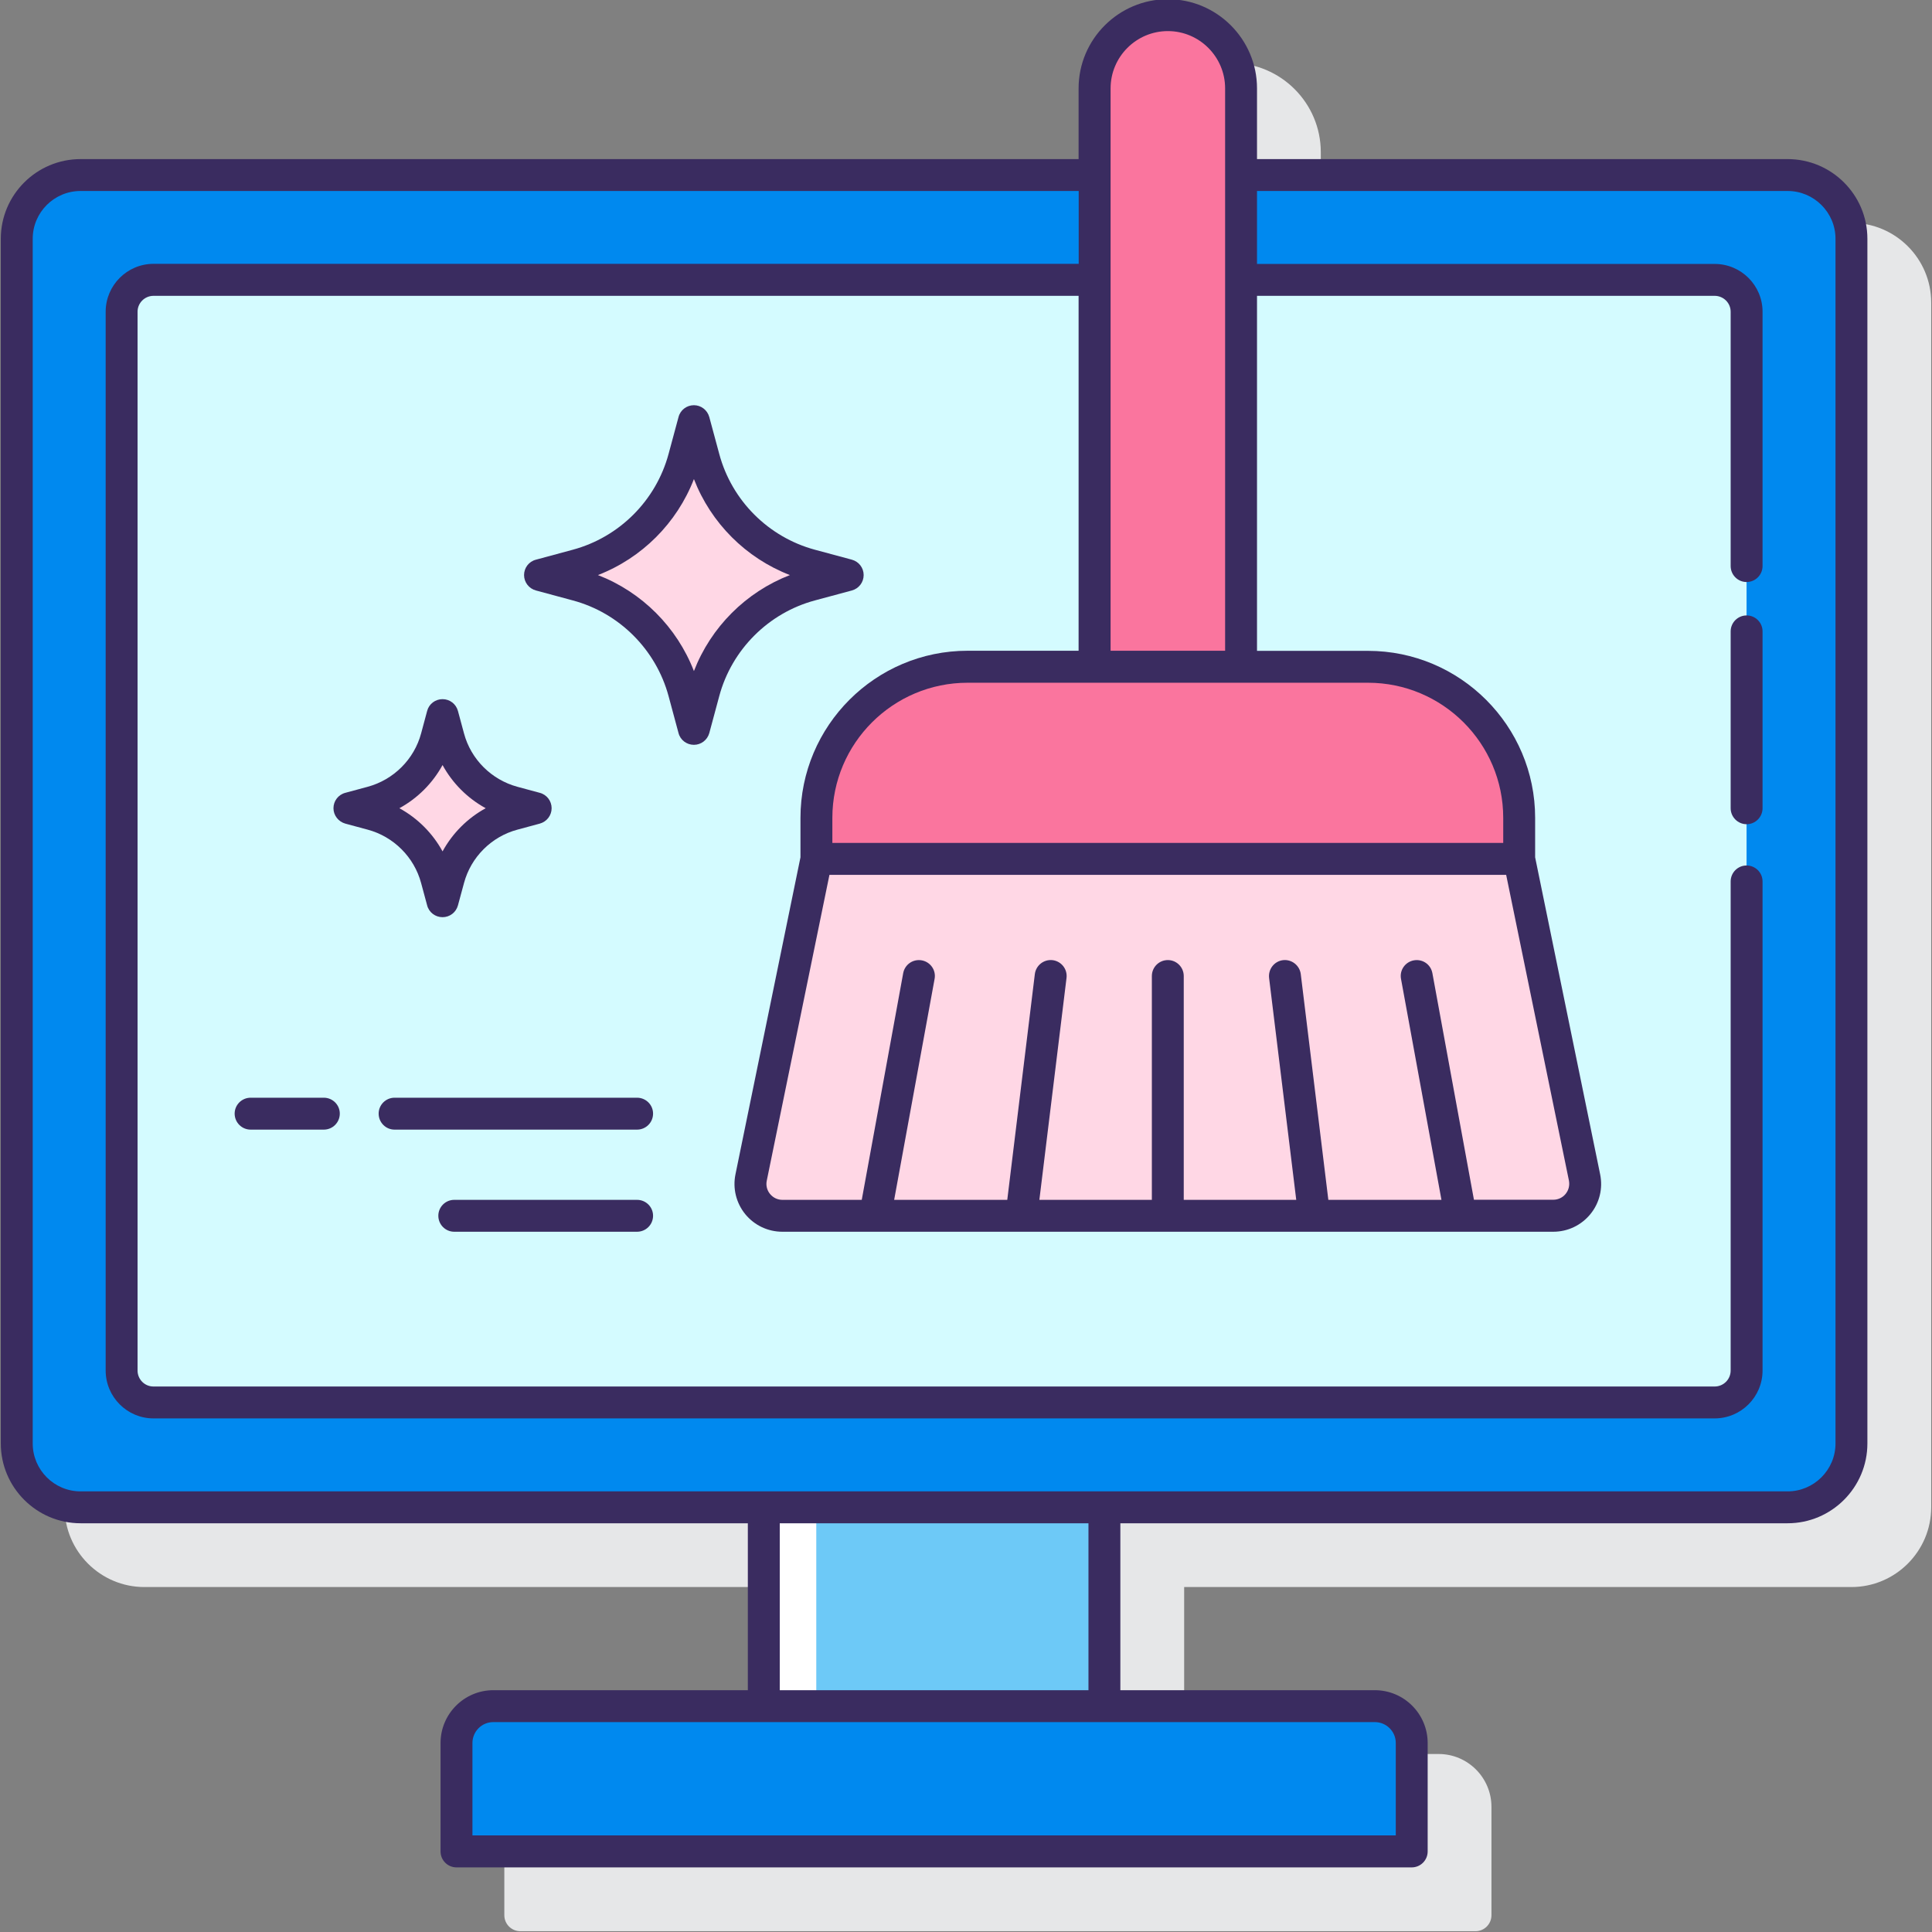 <svg xmlns="http://www.w3.org/2000/svg" xmlns:xlink="http://www.w3.org/1999/xlink" width="100" zoomAndPan="magnify" viewBox="0 0 75 75" height="100" preserveAspectRatio="xMidYMid meet" version="1.0"><rect x="0" y="0" width="75" height="75" fill="#808080" stroke="none"/><path fill="#e6e7e8" d="M 71.871 8.652 L 51.273 8.652 L 51.273 5.906 C 51.273 4 49.719 2.445 47.812 2.445 C 45.902 2.445 44.352 4 44.352 5.906 L 44.352 8.652 L 5.605 8.652 C 3.898 8.652 2.508 10.043 2.508 11.75 L 2.508 58.512 C 2.508 60.219 3.898 61.609 5.605 61.609 L 31.508 61.609 L 31.508 68.09 L 21.629 68.09 C 20.5 68.09 19.578 69.012 19.578 70.141 L 19.578 74.348 C 19.578 74.691 19.855 74.969 20.199 74.969 L 57.281 74.969 C 57.621 74.969 57.898 74.691 57.898 74.348 L 57.898 70.141 C 57.898 69.012 56.98 68.09 55.848 68.09 L 45.969 68.09 L 45.969 61.609 L 71.871 61.609 C 73.578 61.609 74.969 60.219 74.969 58.512 L 74.969 11.746 C 74.969 10.039 73.578 8.652 71.871 8.652 Z M 71.871 8.652 " fill-opacity="1" fill-rule="nonzero"/><path fill="#0089ef" d="M 3.129 58.512 L 69.395 58.512 C 70.762 58.512 71.871 57.402 71.871 56.035 L 71.871 9.27 C 71.871 7.902 70.762 6.793 69.395 6.793 L 3.129 6.793 C 1.758 6.793 0.648 7.902 0.648 9.27 L 0.648 56.035 C 0.648 57.402 1.758 58.512 3.129 58.512 Z M 3.129 58.512 " fill-opacity="1" fill-rule="nonzero"/><path fill="#d4fbff" d="M 5.957 54.441 L 66.562 54.441 C 67.246 54.441 67.801 53.887 67.801 53.203 L 67.801 12.102 C 67.801 11.418 67.246 10.863 66.562 10.863 L 5.961 10.863 C 5.273 10.863 4.719 11.418 4.719 12.102 L 4.719 53.203 C 4.719 53.887 5.273 54.441 5.957 54.441 Z M 5.957 54.441 " fill-opacity="1" fill-rule="nonzero"/><path fill="#0089ef" d="M 17.719 71.871 L 54.801 71.871 L 54.801 67.664 C 54.801 66.875 54.16 66.234 53.371 66.234 L 19.152 66.234 C 18.359 66.234 17.723 66.875 17.723 67.664 L 17.723 71.871 Z M 17.719 71.871 " fill-opacity="1" fill-rule="nonzero"/><path fill="#6dc9f7" d="M 42.871 66.234 L 29.652 66.234 L 29.652 58.512 L 42.871 58.512 Z M 42.871 66.234 " fill-opacity="1" fill-rule="nonzero"/><path fill="#ffffff" d="M 29.652 58.512 L 31.688 58.512 L 31.688 66.234 L 29.652 66.234 Z M 29.652 58.512 " fill-opacity="1" fill-rule="nonzero"/><path fill="#ffd7e5" d="M 60.297 47.195 L 30.371 47.195 C 29.586 47.195 29 46.477 29.156 45.707 L 31.695 33.344 L 58.977 33.344 L 61.512 45.707 C 61.668 46.477 61.082 47.195 60.297 47.195 Z M 60.297 47.195 " fill-opacity="1" fill-rule="nonzero"/><path fill="#fa759e" d="M 53.105 25.883 L 37.562 25.883 C 34.32 25.883 31.695 28.512 31.695 31.75 L 31.695 33.344 L 58.977 33.344 L 58.977 31.75 C 58.977 28.512 56.348 25.883 53.105 25.883 Z M 53.105 25.883 " fill-opacity="1" fill-rule="nonzero"/><path fill="#fa759e" d="M 48.176 25.883 L 42.492 25.883 L 42.492 3.43 C 42.492 1.863 43.766 0.59 45.332 0.59 C 46.902 0.59 48.176 1.863 48.176 3.43 Z M 48.176 25.883 " fill-opacity="1" fill-rule="nonzero"/><path fill="#ffd7e5" d="M 22.402 21.938 L 20.965 22.324 L 22.402 22.711 C 24.426 23.254 26.008 24.836 26.551 26.859 L 26.938 28.297 L 27.324 26.859 C 27.867 24.836 29.449 23.254 31.473 22.711 L 32.91 22.324 L 31.473 21.938 C 29.449 21.391 27.867 19.812 27.324 17.789 L 26.938 16.352 L 26.551 17.789 C 26.008 19.812 24.426 21.395 22.402 21.938 Z M 22.402 21.938 " fill-opacity="1" fill-rule="nonzero"/><path fill="#ffd7e5" d="M 14.434 31.141 L 13.566 31.375 L 14.434 31.609 C 15.66 31.938 16.617 32.895 16.945 34.121 L 17.18 34.988 L 17.414 34.121 C 17.742 32.895 18.699 31.938 19.926 31.609 L 20.793 31.375 L 19.926 31.141 C 18.699 30.812 17.742 29.855 17.414 28.629 L 17.18 27.762 L 16.945 28.629 C 16.617 29.855 15.66 30.812 14.434 31.141 Z M 14.434 31.141 " fill-opacity="1" fill-rule="nonzero"/><path fill="#3a2c60" d="M 69.395 6.176 L 48.797 6.176 L 48.797 3.43 C 48.797 1.523 47.242 -0.031 45.336 -0.031 C 43.426 -0.031 41.871 1.523 41.871 3.43 L 41.871 6.176 L 3.129 6.176 C 1.422 6.176 0.031 7.562 0.031 9.27 L 0.031 56.035 C 0.031 57.742 1.422 59.133 3.129 59.133 L 29.031 59.133 L 29.031 65.613 L 19.152 65.613 C 18.02 65.613 17.102 66.535 17.102 67.664 L 17.102 71.871 C 17.102 72.215 17.379 72.492 17.723 72.492 L 54.801 72.492 C 55.145 72.492 55.422 72.215 55.422 71.871 L 55.422 67.664 C 55.422 66.535 54.504 65.613 53.371 65.613 L 43.492 65.613 L 43.492 59.133 L 69.395 59.133 C 71.102 59.133 72.492 57.742 72.492 56.035 L 72.492 9.27 C 72.492 7.562 71.102 6.176 69.395 6.176 Z M 57.219 46.578 L 55.605 37.777 C 55.543 37.441 55.227 37.219 54.883 37.281 C 54.547 37.344 54.324 37.664 54.387 38 L 55.957 46.578 L 51.566 46.578 L 50.496 37.816 C 50.453 37.477 50.145 37.234 49.805 37.273 C 49.465 37.316 49.227 37.625 49.266 37.965 L 50.32 46.578 L 45.953 46.578 L 45.953 37.891 C 45.953 37.547 45.676 37.27 45.336 37.27 C 44.992 37.27 44.715 37.547 44.715 37.891 L 44.715 46.578 L 40.348 46.578 L 41.402 37.965 C 41.445 37.625 41.203 37.316 40.863 37.273 C 40.523 37.234 40.215 37.473 40.172 37.816 L 39.102 46.578 L 34.711 46.578 L 36.281 38 C 36.344 37.664 36.121 37.344 35.785 37.281 C 35.445 37.219 35.125 37.441 35.062 37.777 L 33.453 46.578 L 30.371 46.578 C 30.184 46.578 30.008 46.492 29.891 46.348 C 29.773 46.203 29.727 46.016 29.766 45.832 L 32.199 33.961 L 58.469 33.961 L 60.906 45.832 C 60.941 46.016 60.895 46.203 60.777 46.348 C 60.66 46.492 60.484 46.574 60.297 46.574 L 57.219 46.574 Z M 58.355 32.723 L 32.312 32.723 L 32.312 31.75 C 32.312 28.855 34.668 26.504 37.562 26.504 L 53.105 26.504 C 56 26.504 58.355 28.855 58.355 31.75 Z M 43.113 3.43 C 43.113 2.207 44.109 1.207 45.336 1.207 C 46.562 1.207 47.559 2.207 47.559 3.43 L 47.559 25.262 L 43.113 25.262 Z M 54.184 67.664 L 54.184 71.25 L 18.34 71.25 L 18.34 67.664 C 18.34 67.215 18.703 66.852 19.148 66.852 L 53.371 66.852 C 53.82 66.852 54.184 67.215 54.184 67.664 Z M 42.254 65.613 L 30.27 65.613 L 30.27 59.133 L 42.254 59.133 Z M 71.254 56.035 C 71.254 57.059 70.418 57.895 69.395 57.895 L 3.129 57.895 C 2.102 57.895 1.27 57.059 1.27 56.035 L 1.27 9.27 C 1.27 8.246 2.102 7.414 3.129 7.414 L 41.875 7.414 L 41.875 10.242 L 5.961 10.242 C 4.934 10.242 4.102 11.078 4.102 12.102 L 4.102 53.203 C 4.102 54.227 4.934 55.062 5.957 55.062 L 66.562 55.062 C 67.59 55.062 68.422 54.227 68.422 53.203 L 68.422 34.219 C 68.422 33.875 68.145 33.598 67.801 33.598 C 67.461 33.598 67.184 33.875 67.184 34.219 L 67.184 53.203 C 67.184 53.547 66.906 53.824 66.562 53.824 L 5.957 53.824 C 5.617 53.824 5.34 53.547 5.34 53.203 L 5.34 12.102 C 5.34 11.762 5.617 11.484 5.961 11.484 L 41.871 11.484 L 41.871 25.262 L 37.562 25.262 C 33.984 25.262 31.074 28.172 31.074 31.75 L 31.074 33.281 L 28.551 45.586 C 28.438 46.133 28.578 46.699 28.93 47.133 C 29.285 47.566 29.809 47.816 30.371 47.816 L 60.297 47.816 C 60.859 47.816 61.383 47.566 61.738 47.133 C 62.094 46.699 62.23 46.133 62.117 45.586 L 59.594 33.281 L 59.594 31.75 C 59.594 28.176 56.684 25.266 53.105 25.266 L 48.797 25.266 L 48.797 11.484 L 66.562 11.484 C 66.906 11.484 67.184 11.762 67.184 12.102 L 67.184 21.973 C 67.184 22.316 67.461 22.594 67.801 22.594 C 68.145 22.594 68.422 22.316 68.422 21.973 L 68.422 12.102 C 68.422 11.078 67.59 10.246 66.562 10.246 L 48.797 10.246 L 48.797 7.414 L 69.395 7.414 C 70.418 7.414 71.254 8.246 71.254 9.27 Z M 71.254 56.035 " fill-opacity="1" fill-rule="nonzero"/><path fill="#3a2c60" d="M 67.805 23.891 C 67.461 23.891 67.184 24.168 67.184 24.512 L 67.184 31.375 C 67.184 31.715 67.461 31.996 67.805 31.996 C 68.145 31.996 68.422 31.715 68.422 31.375 L 68.422 24.512 C 68.422 24.168 68.145 23.891 67.805 23.891 Z M 67.805 23.891 " fill-opacity="1" fill-rule="nonzero"/><path fill="#3a2c60" d="M 12.57 42.613 L 9.73 42.613 C 9.387 42.613 9.109 42.891 9.109 43.23 C 9.109 43.574 9.387 43.852 9.73 43.852 L 12.57 43.852 C 12.914 43.852 13.191 43.574 13.191 43.23 C 13.191 42.891 12.914 42.613 12.57 42.613 Z M 12.57 42.613 " fill-opacity="1" fill-rule="nonzero"/><path fill="#3a2c60" d="M 24.73 42.613 L 15.316 42.613 C 14.977 42.613 14.699 42.891 14.699 43.23 C 14.699 43.574 14.977 43.852 15.316 43.852 L 24.73 43.852 C 25.074 43.852 25.352 43.574 25.352 43.23 C 25.352 42.891 25.074 42.613 24.73 42.613 Z M 24.73 42.613 " fill-opacity="1" fill-rule="nonzero"/><path fill="#3a2c60" d="M 24.73 46.578 L 17.633 46.578 C 17.293 46.578 17.016 46.855 17.016 47.195 C 17.016 47.539 17.293 47.816 17.633 47.816 L 24.73 47.816 C 25.074 47.816 25.352 47.539 25.352 47.195 C 25.352 46.855 25.074 46.578 24.73 46.578 Z M 24.73 46.578 " fill-opacity="1" fill-rule="nonzero"/><path fill="#3a2c60" d="M 31.633 23.309 L 33.07 22.922 C 33.34 22.848 33.527 22.605 33.527 22.324 C 33.527 22.043 33.34 21.801 33.07 21.727 L 31.633 21.34 C 29.828 20.852 28.406 19.43 27.922 17.625 L 27.535 16.191 C 27.461 15.918 27.215 15.73 26.938 15.73 C 26.656 15.73 26.41 15.918 26.34 16.191 L 25.953 17.625 C 25.465 19.43 24.043 20.852 22.238 21.34 L 20.805 21.727 C 20.531 21.797 20.344 22.043 20.344 22.324 C 20.344 22.602 20.531 22.848 20.805 22.922 L 22.238 23.309 C 24.043 23.793 25.465 25.219 25.953 27.02 L 26.34 28.457 C 26.41 28.727 26.656 28.914 26.938 28.914 C 27.215 28.914 27.461 28.727 27.535 28.457 L 27.922 27.02 C 28.406 25.219 29.832 23.793 31.633 23.309 Z M 26.938 26.051 C 26.277 24.344 24.918 22.984 23.211 22.324 C 24.918 21.664 26.277 20.305 26.938 18.598 C 27.598 20.305 28.957 21.664 30.664 22.324 C 28.957 22.984 27.598 24.344 26.938 26.051 Z M 26.938 26.051 " fill-opacity="1" fill-rule="nonzero"/><path fill="#3a2c60" d="M 16.348 34.281 L 16.582 35.148 C 16.652 35.418 16.898 35.605 17.18 35.605 C 17.461 35.605 17.703 35.418 17.777 35.148 L 18.012 34.281 C 18.281 33.273 19.078 32.477 20.086 32.207 L 20.953 31.973 C 21.227 31.898 21.414 31.652 21.414 31.375 C 21.414 31.094 21.227 30.848 20.953 30.777 L 20.086 30.543 C 19.078 30.27 18.281 29.477 18.012 28.469 L 17.777 27.598 C 17.703 27.328 17.461 27.141 17.18 27.141 C 16.898 27.141 16.652 27.328 16.582 27.598 L 16.348 28.469 C 16.078 29.477 15.281 30.27 14.273 30.543 L 13.406 30.777 C 13.133 30.848 12.945 31.094 12.945 31.375 C 12.945 31.652 13.137 31.898 13.406 31.973 L 14.273 32.207 C 15.281 32.477 16.078 33.273 16.348 34.281 Z M 17.18 29.699 C 17.566 30.406 18.148 30.988 18.855 31.375 C 18.148 31.762 17.566 32.344 17.18 33.051 C 16.793 32.344 16.211 31.762 15.504 31.375 C 16.211 30.988 16.793 30.406 17.18 29.699 Z M 17.18 29.699 " fill-opacity="1" fill-rule="nonzero"/></svg>